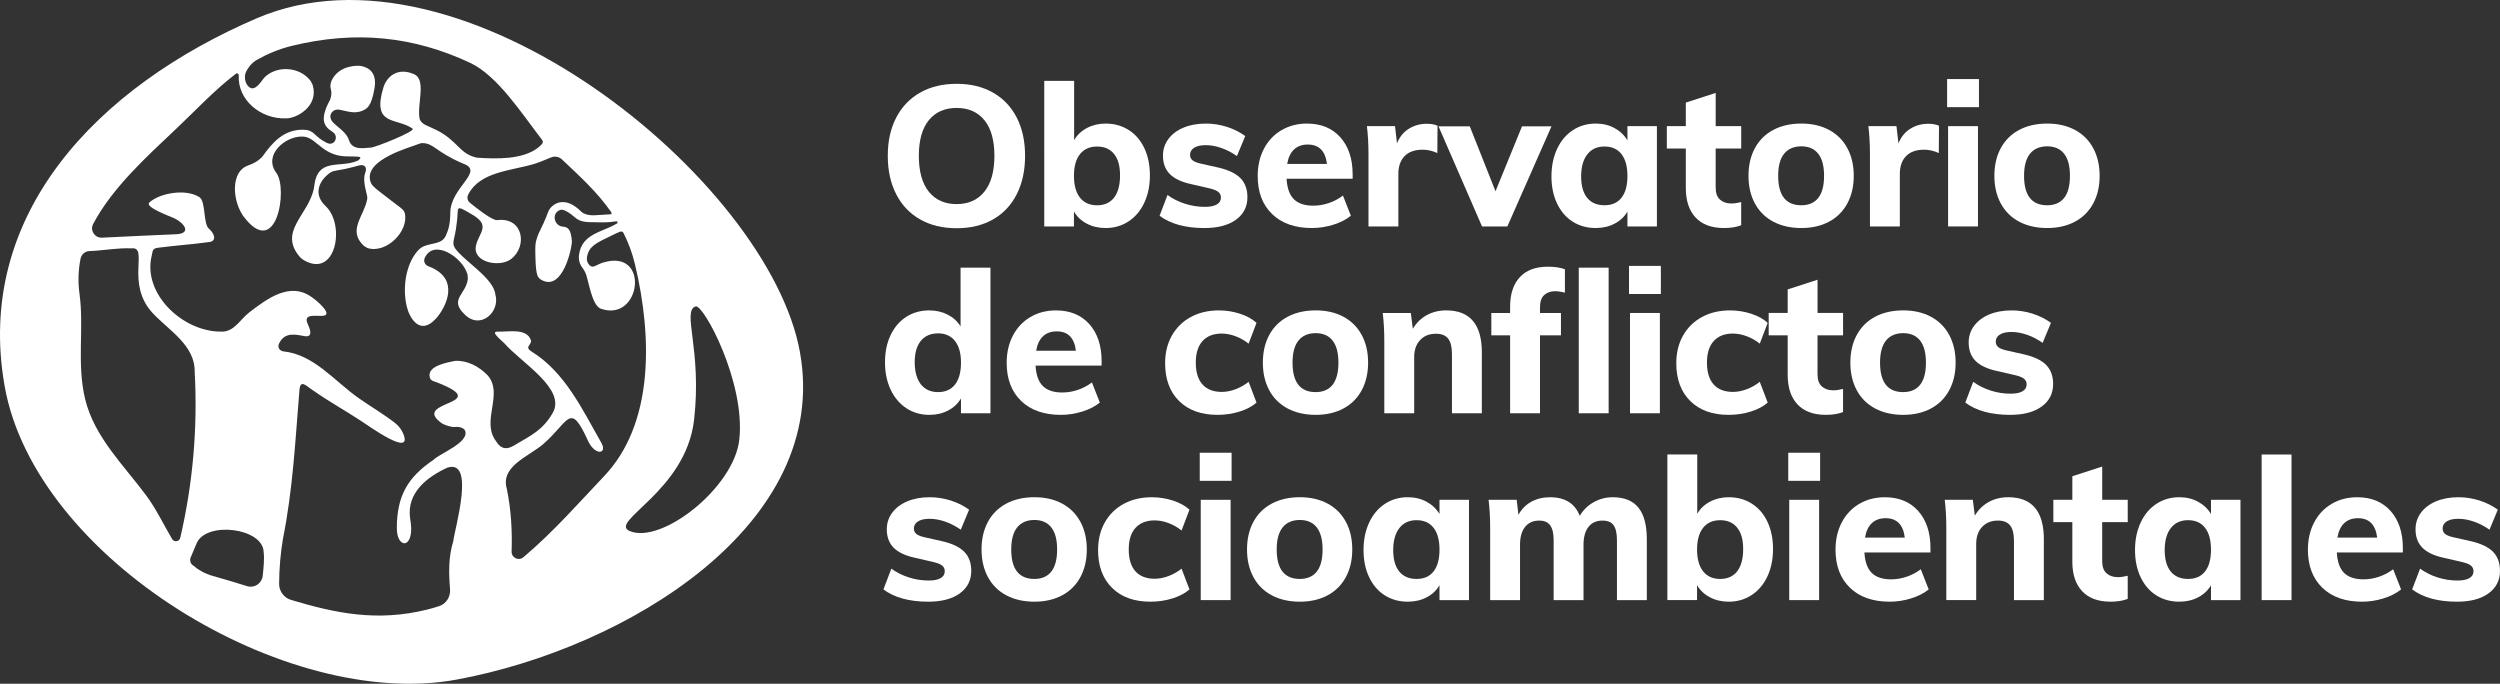 <?xml version="1.0" encoding="UTF-8"?>
<svg id="Capa_2" xmlns="http://www.w3.org/2000/svg" viewBox="0 0 2231.95 610.45">
  <rect x="0" y="0" width="2231.95" height="610.45" fill="#333333" stroke="none"/>
  <defs>
    <style>
      .cls-1 {
        fill: #fff;
      }
    </style>
  </defs>
  <g id="Capa_1-2" data-name="Capa_1">
    <g>
      <path class="cls-1" d="M714.2,314.49C686.55,160.74,412.44-62.32,229.27,16.31,87.12,77.33-23.38,191.6,4.26,345.35c27.64,153.75,251.33,289.39,403.24,261.41,151.91-27.98,334.34-138.53,306.69-292.27ZM153.67,481.25c-7.38-12.44-13.92-26.33-22.73-38.35-19.55-26.67-46.72-52.38-54.95-86.68-7.6-31.68-.81-63.44-5.01-93.9-1.5-10.87-1.06-21.28.91-31.28.76-3.85,3.98-6.75,7.86-6.88,12.46-.42,25.29-3.03,37.51-2.42,16.06-2.03-5.69,31.34,19.14,57.87,14.37,15.36,37.85,28.72,37.42,52.29,2.72,50.13-1.59,99.69-12.87,148.21-.81,3.49-5.47,4.21-7.29,1.14ZM234.57,513.94c-.7,6.88-7.42,11.42-13.95,9.37-9.8-3.07-19.96-6.16-30.61-9.11-7.2-2-13.16-5.5-18.34-9.97-1.83-1.58-2.38-4.23-1.48-6.48,1.59-3.96,3.39-8.15,5.42-12.83,8.62-19.86,59.41-13.68,59.79,8.1.74,6.04-.06,13.38-.83,20.93ZM467.22,497.51c-4.24,3.57-10.65.45-10.47-5.13.62-18.85-.47-37.73-4.34-56.23-5.7-20.14,19.93-28.64,32.87-39.92,22.87-19.94,23.53-38.19,39.58-2.89,6.24,13.74,17.82,12.25,11.93,1.88-16.99-29.88-32.47-62.93-62.15-81.33-7.36-4.57,1.09-5.99-.85-10.72-4.28-10.41-19.82-6.76-29.56-7.07-7.1-.23,4.12,8.17,6.2,10.56,14.84,17.04,55.33,40.63,43.03,61.97-8.87,15.39-18.89,19.82-34.57,29.12-8.71,5.16-13.01.99-16.04-3.87-13.71-18.16,7.1-42.23-7.57-58.85-7.56-7.83-18.14-13.5-29.12-12.84-6.44,1.43-24.81,4.26-22.51,14.38.48,3.49,3.97,3.86,6.68,4.92,51.53,20.15-24.06,16.1,3.78,36.17,2.77,2,9.16,3.89,12.24,3.52,3.3-.41,8.07.68,9.03,3.72,3.27,10.35-23.11,20.13-28.29,25.59-23.05,15.52-32.75,32.18-32.81,60.93-.05,19.87,17.1,18.79,11.82-8.82-3.03-22.64,14.95-36.57,33.13-45.04,25.44-8.35,6.87,53.8,5.42,65.71-4.34,13.95-4.04,28.45-2.86,42.85.55,6.73-3.48,13.01-9.83,15.07-3.59,1.16-7.23,2.22-10.96,3.13-44.06,10.83-80.79,3.38-121.1-8.7-6.29-1.89-10.72-7.68-10.71-14.32.02-14.03,1.46-28.65,3.42-40.24,8.87-44.3,10.97-87.07,14.66-131.96.58-10.6,5.36-5.31,11.13-1.28,16.57,11.56,28.36,17.74,43.68,27.81,8.03,5.28,45.65,32.35,38.3,12.5-1.53-4.15-4.26-7.82-7.73-10.52-10.38-8.07-21.8-14.72-32.55-22.25-21.51-15.07-39.75-38.87-67.21-41.66-3.75-.69-5.4-4.08-3.53-7.44,5.18-10.17,14.7-7.57,23.37-6.03,7.12.53,3.79-7.01,1.98-11.02-4.38-9.72,7.64-6.69,13.74-7.26,9.47-.89-6.16-14.1-10.06-16.6-19.54-14.22-39.93,1.48-55.56,13.32-8.76,6.64-13.81,18.11-25.74,17.39-33.92.12-70.32-33.96-61.52-68.27.8-5.31,1.44-6.12,6.6-6.73,15.01-1.92,30.17-2.95,45.13-5.03,7.04-1.26,3.11-8.74-.57-11.61-5.62-4.7-2.72-24.11-8.65-28.38-12.52-7.96-35.73-3.52-44.74,4.76-4.37,4.02,17.67,12.01,21.51,13.75,10.01,4.53,16.97,14.37,1.31,14.64-21.64,1.03-43.32,1.83-64.97,3h-.1c-6.4.41-10.95-6.44-7.94-12.16,16.99-32.28,47.66-60.01,74.4-85.28,17.39-16.43,34.04-34.45,53.15-48.94,1.08-.82,2.55.09,2.47,1.45-1.17,22.08,19.58,39.2,42.14,38.43,9.24.27,29.49-10.74,23.88-29.76-.54-1.11-1.1-2.24-1.64-3.35-9.48-13.05-30.02-14.5-41.21-3.64-.59.58-1.13,1.24-1.6,1.91-4.58,6.49-8.4,9.77-12.06,7.09-3.89-2.85-5.13-9.59-2.96-13.93.8-1.6,1.85-3.23,3.08-4.84,1.78-2.35,4.06-4.3,6.61-5.74,9.47-5.33,19.63-9.64,30.82-12.39,57.75-14.19,109.54-8.38,159.57,15.1,24.52,11.51,46.34,45.69,63.97,68.47,1.69,2.18.45,3.69-.34,4.48-1.43,1.44-2.84,2.61-2.93,2.69-14.1,11.02-37.69,10.08-54.23,9.05-.36-.05-.71-.1-1.07-.16-15.2-3.6-16.31-14.73-35.22-24.42-8.05-4.12-12.7-4.59-15.04-9.31-.1-.3-.21-.62-.31-.92-2.55-12.54,6.39-34.78-4.93-39.75-15.26-6.7-24.61,2.75-27.38,11.82-10.69,35.03,12.21,26.7,26.07,36.8,3.05,2.22-33.75,17.01-37.56,16.94-4.03-.08-16.12,3.23-19.16-6.4-3.5-11.09-18.45-14.63-16.55-22.71.78-3.31,4.14-5.29,7.47-4.81,6.16.88,13.68,4.34,21.3.81,3.38-1.6,7.65-3,10.51-20.05,2.89-17.26-9.72-19.45-13.23-19.89-.01,0,0,0-.02,0-.29-.02-17.95-1.48-24.98,12.91,0,.02-.02.04-.03.06-3.26,7.76,1.63,7.54-1.15,16.59-.12.41-.31.82-.51,1.19-9.09,16.92-5.58,23.25,2.35,28.18,6.26,3.89,1.91,13.11-4.75,9.99-.17-.08-.33-.16-.48-.24-11.46-5.55-10.49-11.29-20.18-11.59-.28,0-.56-.03-.83-.03-17.49-.23-27.71,11.91-36.12,23.72-.22.31-.47.61-.74.88-7.85,7.67-13.09,5.94-18.11,10.94-8.85,8.83-7.09,28.75,1.38,41.24,30,40.73,40.27-24.25,29.77-38.19-12.06-16,7.87-32.85,23.01-32.5,1.07.02,2.09.13,3.14.36,10.49,2.31,16.27,17.66,37.98,17.36,6.41.34,13.92-.74,9.58,3.03-.45.39-.97.73-1.52.96-16.04,6.84-35.82-3.57-38.55,23.59-.02.18-.04.36-.07.53-4.42,24.04-32.61,38.86-12.31,62,.8.67,1.65,1.4,2.45,2.07,29.62,18.15,38.21-31.33,20.14-47.9-10.57-10-6.55-21.64,3.43-29.23,4.44-3.17,5.55-1.5,21.41-5.59,1.91-.49,3.56-.95,4.99-1.34,4.98-1.38,7.56,1.49,5.7,6.36-1.99,5.22-.6,11.93,1.54,20.51.27,1.07.36,2.23.15,3.31-2.93,15.35-17.81,27.7-2.96,41.58,1.03.63,2.09,1.27,3.12,1.9,16.68,5.4,37.32-14.79,33.37-31.34-1.42-3.93-3.87-4.31-22.56-19.06-5-3.95-7.4-5.95-8.24-9.51-5.21-19.43,36.3-30.02,43.96-33.24.8-.34,1.66-.5,2.53-.5,10.25.02,11.77,7.7,35.86,18.07.12.05.25.1.38.15,20.14,6.99-11.55,21.26-11.27,44.45,0,.15.22,11.1-3.29,18.22-3.18,9.65-11.51,7.63-20.51,11.26-1.16.47-2.89,1.59-3.8,2.47-10.66,10.31-15.89,31.64-11.25,51.33,2.38,9.98,11.74,26.7,26.24,10.51,7.29-8.14,20.15-30.89.08-43.12-2.49-1.65-5.03-2.62-7.22-3.45-2.77-1.06-4.34-4.31-3.17-7.06,7.63-17.93,33.78-1.28,38.28,14.32.11,1.27.23,2.55.34,3.82-1.33,14.07-16.99,18.24-3.11,31.75,14.05,14.5,32.11-1.89,27.68-17.44-1.59-14.95-27.99-29.76-36.18-41.63-.35-.76-.69-1.49-1.04-2.26-1.04-4.28,1.21-6.83,2.58-19.1,2.33-14.73-2.47-18.13,12.61-9.25,19.08,10.53,7.08,16.69,4.65,28.71-3.01,14.89,21.31,19.48,31.38,11.76,14.82-11.37,10.86-37.25-11.78-34.81-.9.1-1.83.08-2.68-.24-6.24-2.4-16.63-10.56-22.44-15.35-2.11-1.73-2.62-4.72-1.38-7.16,10.49-20.66,38.42-21.12,59.28-27.46,7.27-2.37,10-3.97,12.5-4.82.13-.04,1.04-.41,2.23-.9,3.32-1.37,7.14-.64,9.75,1.84,16.23,15.41,31.14,28.81,43.68,46.66.81,1.16.82,2.23-.31,2.29-1.19.07-1.34.1-2.12.13-9.94.3-16.51,2.2-22.76-1.44-.37-.29-.77-.61-1.13-.9-16.19-16.18-26.19-5.14-27.54-3.57-2.62,3.05-2.41,5.35-6.2,13.49-4.37,9.39-4.96,9.52-6.76,16.07-.87,3.17-.78,7.19-.59,15.22.2,8.64.91,13.02,1.72,15.43.53,1.58,1.66,2.96,3.08,3.82,19.47,11.93,28.12-29.01,27.72-34.48-.78-10.41-3.67-12.44-7.9-12.73-8.09-.55-10.43-11.87-2.86-14.8,1.21-.47,2.36-.53,4.2.28,10.95,4.83,8.54,10.97,26,10.52.11,0,.22,0,.33,0,6.33.33,13.88.28,19.42-.74,1.18-.22,1.48.35,1.54.69.08.42.17.84-.33,1.14-5.79,3.47-10.82,5.02-17.16,7.92-10.59,4.84-15.47,10.54-16.84,20.08-.56,3.95.37,8.04,2.76,11.22,1.08,1.44,2.3,3.19,3.46,6.13,2.41,6.55,5.15,26.83,12.73,30.63,36.6,13.46,45.07-54.57,2.01-40.85-.84.27-2.69.99-4.12,1.73-4.38,2.26-5.82,2.54-8.27-.52-1.51-1.88-1.88-4.45-1.38-6.82,1.93-9.31,7.86-11.93,22.68-19.06,1.94-1.02,4.82-2.26,6.75-3.06,1.17-.48,2.51.01,3.08,1.15,4.26,8.44,7.76,17.56,10.18,27.66,16.07,67.01,16.32,143.37-27.46,189.42-21.86,22.99-45.13,49.71-72.17,72.48ZM660.03,392.59c-4.82,42.83-69.06,93.18-97.56,81.64-20.39-8.25,49.9-35.16,57.21-99.55,7.13-62.85-11.16-97.17,1.4-101.13,6.9-2.17,44.7,67.82,38.94,119.04Z"/>
      <g>
        <path class="cls-1" d="M821.47,195.89c-9.24-5.24-16.37-12.74-21.37-22.52-5.01-9.77-7.51-21.19-7.51-34.26s2.5-24.43,7.51-34.08c5-9.65,12.13-17.1,21.37-22.34,9.24-5.24,20.11-7.86,32.59-7.86s23.31,2.62,32.5,7.86c9.18,5.24,16.25,12.69,21.19,22.34,4.94,9.65,7.42,21.02,7.42,34.08s-2.47,24.49-7.42,34.26c-4.95,9.78-12.01,17.28-21.19,22.52-9.18,5.24-20.02,7.86-32.5,7.86s-23.35-2.62-32.59-7.86ZM878.87,171.08c5.95-7.42,8.92-18.07,8.92-31.97s-2.98-24.49-8.92-31.79c-5.95-7.3-14.21-10.95-24.81-10.95s-18.87,3.65-24.82,10.95c-5.95,7.3-8.92,17.9-8.92,31.79s2.97,24.7,8.92,32.06c5.95,7.36,14.22,11.04,24.82,11.04s18.87-3.71,24.81-11.13Z"/>
        <path class="cls-1" d="M1007.72,116.07c6,3.83,10.65,9.24,13.95,16.25,3.3,7.01,4.94,15.1,4.94,24.28s-1.68,17.34-5.04,24.46c-3.35,7.12-8.03,12.66-14.04,16.6-6.01,3.95-12.83,5.92-20.49,5.92-6.24,0-11.87-1.33-16.87-3.97-5.01-2.65-8.8-6.27-11.39-10.86v13.42h-26.49V72.18h26.67v52.98c2.59-4.59,6.39-8.21,11.39-10.86,5-2.65,10.56-3.97,16.69-3.97,7.77,0,14.66,1.92,20.66,5.74ZM994.65,176.38c3.53-4.59,5.3-11.18,5.3-19.78s-1.77-14.6-5.3-19.07c-3.54-4.47-8.6-6.71-15.19-6.71s-11.68,2.27-15.27,6.8c-3.59,4.53-5.39,10.98-5.39,19.34s1.8,14.98,5.39,19.52c3.59,4.53,8.68,6.8,15.27,6.8s11.66-2.29,15.19-6.89Z"/>
        <path class="cls-1" d="M1035.26,192.63l7.07-18.55c4.7,3.42,9.95,6.04,15.72,7.86,5.76,1.83,11.66,2.74,17.66,2.74,4.59,0,8.13-.71,10.6-2.12,2.47-1.41,3.71-3.47,3.71-6.18,0-2.23-.88-4-2.65-5.3-1.77-1.29-4.89-2.41-9.36-3.36l-14.66-3.36c-8.6-1.88-14.92-4.88-18.99-9.01-4.06-4.12-6.09-9.59-6.09-16.43,0-5.53,1.61-10.48,4.86-14.83,3.23-4.35,7.74-7.74,13.51-10.15,5.77-2.41,12.42-3.62,19.95-3.62,6.36,0,12.6.97,18.72,2.92,6.12,1.94,11.59,4.68,16.42,8.21l-7.42,17.84c-4.59-3.18-9.27-5.59-14.04-7.24-4.77-1.65-9.39-2.47-13.86-2.47s-7.78.77-10.25,2.29c-2.47,1.53-3.71,3.65-3.71,6.36,0,2,.73,3.62,2.21,4.86,1.47,1.24,4.09,2.27,7.86,3.09l15.01,3.36c9.18,2.12,15.83,5.3,19.96,9.54,4.12,4.24,6.18,9.89,6.18,16.95,0,8.48-3.42,15.19-10.24,20.13-6.83,4.95-16.19,7.42-28.08,7.42-16.95,0-30.32-3.65-40.09-10.95Z"/>
        <path class="cls-1" d="M1207.63,159.6h-58.99c.47,8.36,2.65,14.45,6.53,18.28,3.89,3.83,9.65,5.74,17.31,5.74,4.59,0,9.18-.77,13.77-2.3,4.59-1.53,8.83-3.77,12.71-6.71l7.07,18.02c-4.24,3.42-9.51,6.09-15.81,8.03-6.3,1.94-12.63,2.92-18.99,2.92-15.07,0-26.91-4.15-35.5-12.45-8.59-8.3-12.89-19.63-12.89-34,0-9.06,1.85-17.16,5.56-24.28,3.71-7.12,8.92-12.66,15.63-16.6,6.71-3.94,14.31-5.92,22.78-5.92,12.6,0,22.55,4.09,29.85,12.28,7.3,8.18,10.95,19.22,10.95,33.11v3.89ZM1155.27,133.46c-3.12,2.94-5.15,7.24-6.09,12.89h35.5c-1.41-11.54-7.13-17.31-17.13-17.31-5.06,0-9.16,1.47-12.27,4.41Z"/>
        <path class="cls-1" d="M1283.4,112.27l-.18,24.37c-4.35-2-8.71-3-13.07-3-7.06,0-12.45,1.91-16.16,5.74-3.71,3.83-5.56,9.16-5.56,15.98v46.8h-26.67v-63.93c0-9.54-.47-18.07-1.41-25.61h25.08l1.77,15.36c2.24-5.65,5.74-9.98,10.51-12.98,4.77-3,10.15-4.5,16.16-4.5,3.77,0,6.94.59,9.53,1.77Z"/>
        <path class="cls-1" d="M1385.13,112.8l-39.39,89.36h-22.61l-38.85-89.36h27.91l22.96,57.93,23.67-57.93h26.32Z"/>
        <path class="cls-1" d="M1479.26,112.62v89.54h-26.32v-13.25c-2.71,4.59-6.53,8.19-11.48,10.77-4.94,2.59-10.54,3.89-16.78,3.89-7.77,0-14.63-1.88-20.58-5.65-5.95-3.77-10.6-9.16-13.95-16.16-3.36-7-5.04-15.1-5.04-24.28s1.68-17.37,5.04-24.55c3.35-7.18,8.03-12.74,14.04-16.69,6.01-3.94,12.83-5.92,20.49-5.92,6.24,0,11.83,1.36,16.78,4.06,4.94,2.71,8.77,6.36,11.48,10.95v-12.71h26.32ZM1447.64,176.55c3.53-4.47,5.3-10.95,5.3-19.43s-1.77-14.98-5.3-19.52c-3.53-4.53-8.59-6.8-15.19-6.8s-11.72,2.36-15.37,7.06c-3.65,4.71-5.47,11.24-5.47,19.6s1.79,14.75,5.38,19.16c3.59,4.42,8.74,6.62,15.46,6.62s11.66-2.23,15.19-6.71Z"/>
        <path class="cls-1" d="M1531.71,132.58v34.79c0,4.94,1.29,8.56,3.89,10.86,2.59,2.29,5.95,3.44,10.07,3.44,2.59,0,5.53-.41,8.83-1.24v20.67c-4.24,1.65-9.36,2.47-15.36,2.47-11.07,0-19.51-3.12-25.34-9.36-5.83-6.24-8.74-15.01-8.74-26.31v-35.32h-16.95v-19.96h16.95v-21.02l26.67-8.65v29.67h22.78v19.96h-22.78Z"/>
        <path class="cls-1" d="M1583.19,197.93c-7.13-3.77-12.6-9.18-16.43-16.25-3.83-7.07-5.74-15.3-5.74-24.73s1.91-17.66,5.74-24.73c3.83-7.06,9.3-12.48,16.43-16.25,7.12-3.77,15.45-5.65,24.99-5.65s17.66,1.89,24.73,5.65c7.06,3.77,12.51,9.18,16.34,16.25,3.82,7.06,5.74,15.31,5.74,24.73s-1.92,17.66-5.74,24.73c-3.83,7.06-9.28,12.48-16.34,16.25-7.07,3.77-15.31,5.65-24.73,5.65s-17.87-1.88-24.99-5.65ZM1623.28,176.73c3.47-4.35,5.21-10.95,5.21-19.78s-1.74-15.28-5.21-19.69c-3.48-4.41-8.51-6.62-15.1-6.62s-11.83,2.21-15.36,6.62c-3.54,4.41-5.3,10.98-5.3,19.69,0,17.54,6.88,26.31,20.66,26.31,6.59,0,11.62-2.18,15.1-6.53Z"/>
        <path class="cls-1" d="M1731.1,112.27l-.18,24.37c-4.35-2-8.71-3-13.07-3-7.06,0-12.45,1.91-16.16,5.74-3.71,3.83-5.56,9.16-5.56,15.98v46.8h-26.67v-63.93c0-9.54-.47-18.07-1.41-25.61h25.08l1.77,15.36c2.24-5.65,5.74-9.98,10.51-12.98,4.77-3,10.15-4.5,16.16-4.5,3.77,0,6.94.59,9.53,1.77Z"/>
        <path class="cls-1" d="M1766.77,70.59v25.08h-28.43v-25.08h28.43ZM1739.22,112.62h26.67v89.54h-26.67v-89.54Z"/>
        <path class="cls-1" d="M1802.71,197.93c-7.13-3.77-12.6-9.18-16.43-16.25-3.83-7.07-5.74-15.3-5.74-24.73s1.91-17.66,5.74-24.73c3.83-7.06,9.3-12.48,16.43-16.25,7.12-3.77,15.45-5.65,24.99-5.65s17.66,1.89,24.73,5.65c7.06,3.77,12.51,9.18,16.34,16.25,3.82,7.06,5.74,15.31,5.74,24.73s-1.92,17.66-5.74,24.73c-3.83,7.06-9.28,12.48-16.34,16.25-7.07,3.77-15.31,5.65-24.73,5.65s-17.87-1.88-24.99-5.65ZM1842.8,176.73c3.47-4.35,5.21-10.95,5.21-19.78s-1.74-15.28-5.21-19.69c-3.48-4.41-8.51-6.62-15.1-6.62s-11.83,2.21-15.36,6.62c-3.54,4.41-5.3,10.98-5.3,19.69,0,17.54,6.88,26.31,20.66,26.31,6.59,0,11.62-2.18,15.1-6.53Z"/>
        <path class="cls-1" d="M884.26,238.98v129.99h-26.32v-13.25c-2.71,4.59-6.53,8.19-11.48,10.77-4.94,2.59-10.54,3.89-16.78,3.89-7.66,0-14.48-1.97-20.49-5.92-6-3.94-10.68-9.48-14.04-16.6-3.36-7.12-5.04-15.28-5.04-24.46s1.68-17.28,5.04-24.28c3.35-7,8.01-12.42,13.95-16.25s12.81-5.74,20.58-5.74c6,0,11.48,1.26,16.42,3.79,4.94,2.53,8.77,6.04,11.48,10.51v-52.46h26.67ZM852.65,343.26c3.53-4.53,5.3-11.04,5.3-19.51s-1.8-14.8-5.38-19.34c-3.59-4.53-8.63-6.8-15.1-6.8s-11.72,2.24-15.37,6.71c-3.65,4.47-5.47,10.83-5.47,19.07s1.82,15.04,5.47,19.69c3.65,4.66,8.77,6.98,15.37,6.98s11.66-2.27,15.19-6.8Z"/>
        <path class="cls-1" d="M983.52,326.4h-58.99c.47,8.36,2.65,14.45,6.53,18.28,3.89,3.83,9.65,5.74,17.31,5.74,4.59,0,9.18-.76,13.77-2.29,4.59-1.53,8.83-3.77,12.71-6.71l7.07,18.01c-4.24,3.42-9.51,6.09-15.81,8.04-6.3,1.94-12.63,2.91-18.99,2.91-15.07,0-26.91-4.15-35.5-12.45-8.59-8.3-12.89-19.63-12.89-34,0-9.06,1.85-17.16,5.56-24.28,3.71-7.12,8.92-12.66,15.63-16.6,6.71-3.94,14.31-5.92,22.78-5.92,12.6,0,22.55,4.09,29.85,12.27,7.3,8.18,10.95,19.22,10.95,33.11v3.89ZM931.15,300.26c-3.12,2.94-5.15,7.24-6.09,12.89h35.5c-1.41-11.54-7.13-17.31-17.13-17.31-5.06,0-9.16,1.48-12.27,4.42Z"/>
        <path class="cls-1" d="M1052.65,358.01c-8.3-8.24-12.45-19.48-12.45-33.73,0-9.3,2-17.51,6-24.63,4.01-7.12,9.63-12.66,16.87-16.6s15.63-5.92,25.17-5.92c6.47,0,12.77,1,18.9,3,6.12,2.01,11,4.71,14.66,8.13l-7.06,18.55c-3.54-2.83-7.42-5.04-11.66-6.63-4.24-1.59-8.36-2.38-12.37-2.38-7.3,0-12.98,2.21-17.04,6.62-4.06,4.42-6.09,10.86-6.09,19.34s2,15.1,6,19.51c4.01,4.42,9.72,6.63,17.13,6.63,4,0,8.13-.8,12.37-2.39,4.24-1.59,8.12-3.8,11.66-6.62l7.06,18.54c-3.89,3.42-8.95,6.09-15.19,8.04-6.24,1.94-12.78,2.91-19.6,2.91-14.6,0-26.05-4.12-34.35-12.37Z"/>
        <path class="cls-1" d="M1149.62,364.72c-7.13-3.77-12.6-9.18-16.43-16.25-3.83-7.07-5.74-15.31-5.74-24.73s1.91-17.66,5.74-24.73c3.83-7.07,9.3-12.48,16.43-16.25,7.12-3.77,15.45-5.65,24.99-5.65s17.66,1.88,24.73,5.65c7.06,3.77,12.51,9.18,16.34,16.25,3.82,7.06,5.74,15.31,5.74,24.73s-1.92,17.66-5.74,24.73c-3.83,7.06-9.28,12.48-16.34,16.25-7.07,3.77-15.31,5.65-24.73,5.65s-17.87-1.88-24.99-5.65ZM1189.71,343.53c3.47-4.35,5.21-10.95,5.21-19.78s-1.74-15.28-5.21-19.7c-3.48-4.41-8.51-6.62-15.1-6.62s-11.83,2.21-15.36,6.62c-3.54,4.42-5.3,10.98-5.3,19.7,0,17.54,6.88,26.32,20.66,26.32,6.59,0,11.62-2.18,15.1-6.53Z"/>
        <path class="cls-1" d="M1322.95,314.74v54.22h-26.67v-52.98c0-6.24-1.15-10.8-3.44-13.69-2.29-2.88-5.92-4.33-10.86-4.33-5.89,0-10.6,1.88-14.13,5.65-3.53,3.77-5.3,8.83-5.3,15.19v50.16h-26.67v-63.93c0-9.53-.47-18.07-1.41-25.61h25.08l1.77,14.13c3.18-5.3,7.33-9.36,12.45-12.19,5.12-2.82,10.92-4.24,17.4-4.24,21.19,0,31.79,12.54,31.79,37.62Z"/>
        <path class="cls-1" d="M1378.58,263.44c-2.47,2.29-3.71,5.97-3.71,11.04v4.94h18.72v19.96h-18.72v69.58h-26.67v-69.58h-16.78v-19.96h16.78v-5.65c0-11.3,2.88-20.07,8.65-26.31,5.77-6.24,14.13-9.36,25.08-9.36,6.12,0,11.18.77,15.19,2.29v20.84c-3.42-.82-6.3-1.24-8.65-1.24-4.12,0-7.42,1.15-9.89,3.44ZM1409.49,238.98h26.67v129.99h-26.67v-129.99Z"/>
        <path class="cls-1" d="M1482.78,237.39v25.08h-28.43v-25.08h28.43ZM1455.24,279.42h26.67v89.54h-26.67v-89.54Z"/>
        <path class="cls-1" d="M1509.01,358.01c-8.3-8.24-12.45-19.48-12.45-33.73,0-9.3,2-17.51,6-24.63,4.01-7.12,9.63-12.66,16.87-16.6,7.24-3.94,15.63-5.92,25.17-5.92,6.47,0,12.77,1,18.9,3,6.12,2.01,11,4.71,14.66,8.13l-7.06,18.55c-3.54-2.83-7.42-5.04-11.66-6.63-4.24-1.59-8.36-2.38-12.37-2.38-7.3,0-12.98,2.21-17.04,6.62-4.06,4.42-6.09,10.86-6.09,19.34s2,15.1,6,19.51c4.01,4.42,9.72,6.63,17.13,6.63,4,0,8.13-.8,12.37-2.39,4.24-1.59,8.12-3.8,11.66-6.62l7.06,18.54c-3.89,3.42-8.95,6.09-15.19,8.04-6.24,1.94-12.78,2.91-19.6,2.91-14.6,0-26.05-4.12-34.35-12.37Z"/>
        <path class="cls-1" d="M1622.65,299.38v34.79c0,4.94,1.29,8.57,3.89,10.86,2.59,2.29,5.95,3.44,10.07,3.44,2.59,0,5.53-.41,8.83-1.24v20.66c-4.24,1.65-9.36,2.47-15.36,2.47-11.07,0-19.51-3.12-25.34-9.36-5.83-6.24-8.74-15.01-8.74-26.32v-35.32h-16.95v-19.96h16.95v-21.02l26.67-8.65v29.67h22.78v19.96h-22.78Z"/>
        <path class="cls-1" d="M1674.14,364.72c-7.13-3.77-12.6-9.18-16.43-16.25-3.83-7.07-5.74-15.31-5.74-24.73s1.91-17.66,5.74-24.73c3.83-7.07,9.3-12.48,16.43-16.25,7.12-3.77,15.45-5.65,24.99-5.65s17.66,1.88,24.73,5.65c7.06,3.77,12.51,9.18,16.34,16.25,3.82,7.06,5.74,15.31,5.74,24.73s-1.92,17.66-5.74,24.73c-3.83,7.06-9.28,12.48-16.34,16.25-7.07,3.77-15.31,5.65-24.73,5.65s-17.87-1.88-24.99-5.65ZM1714.23,343.53c3.47-4.35,5.21-10.95,5.21-19.78s-1.74-15.28-5.21-19.7c-3.48-4.41-8.51-6.62-15.1-6.62s-11.83,2.21-15.36,6.62c-3.54,4.42-5.3,10.98-5.3,19.7,0,17.54,6.88,26.32,20.66,26.32,6.59,0,11.62-2.18,15.1-6.53Z"/>
        <path class="cls-1" d="M1754.58,359.42l7.07-18.54c4.7,3.42,9.95,6.03,15.72,7.86,5.76,1.83,11.66,2.74,17.66,2.74,4.59,0,8.13-.7,10.6-2.12s3.71-3.47,3.71-6.18c0-2.24-.88-4-2.65-5.3-1.77-1.29-4.89-2.41-9.36-3.35l-14.66-3.36c-8.6-1.88-14.92-4.88-18.99-9.01-4.06-4.12-6.09-9.6-6.09-16.42,0-5.53,1.61-10.48,4.86-14.84,3.23-4.35,7.74-7.74,13.51-10.16,5.77-2.41,12.42-3.62,19.95-3.62,6.36,0,12.6.97,18.72,2.91,6.12,1.94,11.59,4.68,16.42,8.21l-7.42,17.84c-4.59-3.18-9.27-5.59-14.04-7.24-4.77-1.65-9.39-2.47-13.86-2.47s-7.78.77-10.25,2.29c-2.47,1.53-3.71,3.65-3.71,6.36,0,2,.73,3.62,2.21,4.86,1.47,1.24,4.09,2.27,7.86,3.09l15.01,3.36c9.18,2.12,15.83,5.29,19.96,9.53,4.12,4.24,6.18,9.89,6.18,16.95,0,8.48-3.42,15.19-10.24,20.14-6.83,4.94-16.19,7.42-28.08,7.42-16.95,0-30.32-3.65-40.09-10.95Z"/>
        <path class="cls-1" d="M788.71,526.22l7.07-18.54c4.7,3.42,9.95,6.03,15.72,7.86,5.76,1.83,11.66,2.74,17.66,2.74,4.59,0,8.13-.7,10.6-2.12,2.47-1.41,3.71-3.47,3.71-6.18,0-2.24-.88-4-2.65-5.3-1.77-1.29-4.89-2.41-9.36-3.35l-14.66-3.36c-8.6-1.88-14.92-4.88-18.99-9.01-4.06-4.12-6.09-9.6-6.09-16.42,0-5.53,1.61-10.48,4.86-14.84,3.23-4.35,7.74-7.74,13.51-10.16,5.77-2.41,12.42-3.62,19.95-3.62,6.36,0,12.6.97,18.72,2.91,6.12,1.94,11.59,4.68,16.42,8.21l-7.42,17.84c-4.59-3.18-9.27-5.59-14.04-7.24-4.77-1.65-9.39-2.47-13.86-2.47s-7.78.77-10.25,2.29c-2.47,1.53-3.71,3.65-3.71,6.36,0,2,.73,3.62,2.21,4.86,1.47,1.24,4.09,2.27,7.86,3.09l15.01,3.36c9.18,2.12,15.83,5.29,19.96,9.53,4.12,4.24,6.18,9.89,6.18,16.95,0,8.48-3.42,15.19-10.24,20.14-6.83,4.94-16.19,7.42-28.08,7.42-16.95,0-30.32-3.65-40.09-10.95Z"/>
        <path class="cls-1" d="M898.48,531.52c-7.13-3.77-12.6-9.18-16.43-16.25-3.83-7.07-5.74-15.31-5.74-24.73s1.91-17.66,5.74-24.73c3.83-7.07,9.3-12.48,16.43-16.25,7.12-3.77,15.45-5.65,24.99-5.65s17.66,1.88,24.73,5.65c7.06,3.77,12.51,9.18,16.34,16.25,3.82,7.06,5.74,15.31,5.74,24.73s-1.92,17.66-5.74,24.73c-3.83,7.06-9.28,12.48-16.34,16.25-7.07,3.77-15.31,5.65-24.73,5.65s-17.87-1.88-24.99-5.65ZM938.57,510.33c3.47-4.35,5.21-10.95,5.21-19.78s-1.74-15.28-5.21-19.7c-3.48-4.41-8.51-6.62-15.1-6.62s-11.83,2.21-15.36,6.62c-3.54,4.42-5.3,10.98-5.3,19.7,0,17.54,6.88,26.32,20.66,26.32,6.59,0,11.62-2.18,15.1-6.53Z"/>
        <path class="cls-1" d="M992.79,524.81c-8.3-8.24-12.45-19.48-12.45-33.73,0-9.3,2-17.51,6-24.63,4.01-7.12,9.63-12.66,16.87-16.6,7.24-3.94,15.63-5.92,25.17-5.92,6.47,0,12.77,1,18.9,3,6.12,2.01,11,4.71,14.66,8.13l-7.06,18.55c-3.54-2.83-7.42-5.04-11.66-6.63-4.24-1.59-8.36-2.38-12.37-2.38-7.3,0-12.98,2.21-17.04,6.62-4.06,4.42-6.09,10.86-6.09,19.34s2,15.1,6,19.51c4.01,4.42,9.72,6.63,17.13,6.63,4,0,8.13-.8,12.37-2.39,4.24-1.59,8.12-3.8,11.66-6.62l7.06,18.54c-3.89,3.42-8.95,6.09-15.19,8.04-6.24,1.94-12.78,2.91-19.6,2.91-14.6,0-26.05-4.12-34.35-12.37Z"/>
        <path class="cls-1" d="M1099.54,404.19v25.08h-28.43v-25.08h28.43ZM1071.99,446.22h26.67v89.54h-26.67v-89.54Z"/>
        <path class="cls-1" d="M1135.48,531.52c-7.13-3.77-12.6-9.18-16.43-16.25-3.83-7.07-5.74-15.31-5.74-24.73s1.91-17.66,5.74-24.73c3.83-7.07,9.3-12.48,16.43-16.25,7.12-3.77,15.45-5.65,24.99-5.65s17.66,1.88,24.73,5.65c7.06,3.77,12.51,9.18,16.34,16.25,3.82,7.06,5.74,15.31,5.74,24.73s-1.92,17.66-5.74,24.73c-3.83,7.06-9.28,12.48-16.34,16.25-7.07,3.77-15.31,5.65-24.73,5.65s-17.87-1.88-24.99-5.65ZM1175.57,510.33c3.47-4.35,5.21-10.95,5.21-19.78s-1.74-15.28-5.21-19.7c-3.48-4.41-8.51-6.62-15.1-6.62s-11.83,2.21-15.36,6.62c-3.54,4.42-5.3,10.98-5.3,19.7,0,17.54,6.88,26.32,20.66,26.32,6.59,0,11.62-2.18,15.1-6.53Z"/>
        <path class="cls-1" d="M1311.48,446.22v89.54h-26.32v-13.25c-2.71,4.59-6.53,8.19-11.48,10.77-4.94,2.59-10.54,3.89-16.78,3.89-7.77,0-14.63-1.88-20.58-5.65-5.95-3.77-10.6-9.15-13.95-16.16-3.36-7-5.04-15.1-5.04-24.28s1.68-17.36,5.04-24.55c3.35-7.18,8.03-12.74,14.04-16.69,6.01-3.94,12.83-5.92,20.49-5.92,6.24,0,11.83,1.36,16.78,4.06,4.94,2.71,8.77,6.36,11.48,10.95v-12.71h26.32ZM1279.86,510.15c3.53-4.47,5.3-10.95,5.3-19.43s-1.77-14.98-5.3-19.52c-3.53-4.53-8.59-6.8-15.19-6.8s-11.72,2.36-15.37,7.07c-3.65,4.71-5.47,11.24-5.47,19.6s1.79,14.75,5.38,19.16c3.59,4.42,8.74,6.63,15.46,6.63s11.66-2.24,15.19-6.71Z"/>
        <path class="cls-1" d="M1462.74,453.2c5.01,6.18,7.51,15.63,7.51,28.35v54.22h-26.67v-53.34c0-6.24-1.01-10.74-3-13.51-2-2.76-5.3-4.15-9.89-4.15-5.41,0-9.6,1.88-12.54,5.65-2.94,3.77-4.41,9.07-4.41,15.9v49.45h-26.67v-53.34c0-6.12-1.03-10.6-3.09-13.42-2.06-2.82-5.33-4.24-9.8-4.24-5.42,0-9.62,1.88-12.63,5.65-3,3.77-4.5,9.07-4.5,15.9v49.45h-26.67v-63.93c0-9.53-.47-18.07-1.41-25.61h25.08l1.59,13.42c2.71-5.06,6.51-8.95,11.39-11.66,4.89-2.71,10.51-4.06,16.86-4.06,13.3,0,22.14,5.53,26.49,16.6,2.94-5.06,7.03-9.1,12.27-12.1,5.24-3,10.98-4.5,17.22-4.5,10.24,0,17.87,3.09,22.87,9.27Z"/>
        <path class="cls-1" d="M1564.03,449.66c6,3.83,10.65,9.24,13.95,16.25,3.3,7.01,4.94,15.1,4.94,24.28s-1.68,17.34-5.04,24.46c-3.35,7.12-8.03,12.66-14.04,16.6-6.01,3.95-12.83,5.92-20.49,5.92-6.24,0-11.87-1.33-16.87-3.98-5.01-2.64-8.8-6.27-11.39-10.86v13.42h-26.49v-129.99h26.67v52.98c2.59-4.59,6.39-8.21,11.39-10.86,5-2.65,10.56-3.97,16.69-3.97,7.77,0,14.66,1.91,20.66,5.74ZM1550.96,509.98c3.53-4.59,5.3-11.19,5.3-19.78s-1.77-14.6-5.3-19.07c-3.54-4.47-8.6-6.71-15.19-6.71s-11.68,2.27-15.27,6.8c-3.59,4.54-5.39,10.98-5.39,19.34s1.8,14.98,5.39,19.51c3.59,4.54,8.68,6.8,15.27,6.8s11.66-2.3,15.19-6.89Z"/>
        <path class="cls-1" d="M1624.95,404.19v25.08h-28.43v-25.08h28.43ZM1597.4,446.22h26.67v89.54h-26.67v-89.54Z"/>
        <path class="cls-1" d="M1723.5,493.2h-58.99c.47,8.36,2.65,14.45,6.53,18.28,3.89,3.83,9.65,5.74,17.31,5.74,4.59,0,9.18-.76,13.77-2.29,4.59-1.53,8.83-3.77,12.71-6.71l7.07,18.01c-4.24,3.42-9.51,6.09-15.81,8.04-6.3,1.94-12.63,2.91-18.99,2.91-15.07,0-26.91-4.15-35.5-12.45-8.59-8.3-12.89-19.63-12.89-34,0-9.06,1.85-17.16,5.56-24.28,3.71-7.12,8.92-12.66,15.63-16.6,6.71-3.94,14.31-5.92,22.78-5.92,12.6,0,22.55,4.09,29.85,12.27,7.3,8.18,10.95,19.22,10.95,33.11v3.89ZM1671.14,467.06c-3.12,2.94-5.15,7.24-6.09,12.89h35.5c-1.41-11.54-7.13-17.31-17.13-17.31-5.06,0-9.16,1.48-12.27,4.42Z"/>
        <path class="cls-1" d="M1824.7,481.54v54.22h-26.67v-52.98c0-6.24-1.15-10.8-3.44-13.69-2.29-2.88-5.92-4.33-10.86-4.33-5.89,0-10.6,1.88-14.13,5.65-3.53,3.77-5.3,8.83-5.3,15.19v50.16h-26.67v-63.93c0-9.53-.47-18.07-1.41-25.61h25.08l1.77,14.13c3.18-5.3,7.33-9.36,12.45-12.19,5.12-2.82,10.92-4.24,17.4-4.24,21.19,0,31.79,12.54,31.79,37.62Z"/>
        <path class="cls-1" d="M1876.79,466.18v34.79c0,4.94,1.29,8.57,3.89,10.86,2.59,2.29,5.95,3.44,10.07,3.44,2.59,0,5.53-.41,8.83-1.24v20.66c-4.24,1.65-9.36,2.47-15.36,2.47-11.07,0-19.51-3.12-25.34-9.36-5.83-6.24-8.74-15.01-8.74-26.32v-35.32h-16.95v-19.96h16.95v-21.02l26.67-8.65v29.67h22.78v19.96h-22.78Z"/>
        <path class="cls-1" d="M2000.25,446.22v89.54h-26.32v-13.25c-2.71,4.59-6.53,8.19-11.48,10.77-4.94,2.59-10.54,3.89-16.78,3.89-7.77,0-14.63-1.88-20.58-5.65-5.95-3.77-10.6-9.15-13.95-16.16-3.36-7-5.04-15.1-5.04-24.28s1.68-17.36,5.04-24.55c3.35-7.18,8.03-12.74,14.04-16.69,6.01-3.94,12.83-5.92,20.49-5.92,6.24,0,11.83,1.36,16.78,4.06,4.94,2.71,8.77,6.36,11.48,10.95v-12.71h26.32ZM1968.63,510.15c3.53-4.47,5.3-10.95,5.3-19.43s-1.77-14.98-5.3-19.52c-3.53-4.53-8.59-6.8-15.19-6.8s-11.72,2.36-15.37,7.07c-3.65,4.71-5.47,11.24-5.47,19.6s1.79,14.75,5.38,19.16c3.59,4.42,8.74,6.63,15.46,6.63s11.66-2.24,15.19-6.71Z"/>
        <path class="cls-1" d="M2019.14,405.78h26.67v129.99h-26.67v-129.99Z"/>
        <path class="cls-1" d="M2145.24,493.2h-58.99c.47,8.36,2.65,14.45,6.53,18.28,3.89,3.83,9.65,5.74,17.31,5.74,4.59,0,9.18-.76,13.77-2.29,4.59-1.53,8.83-3.77,12.71-6.71l7.07,18.01c-4.24,3.42-9.51,6.09-15.81,8.04-6.3,1.94-12.63,2.91-18.99,2.91-15.07,0-26.91-4.15-35.5-12.45-8.59-8.3-12.89-19.63-12.89-34,0-9.06,1.85-17.16,5.56-24.28,3.71-7.12,8.92-12.66,15.63-16.6,6.71-3.94,14.31-5.92,22.78-5.92,12.6,0,22.55,4.09,29.85,12.27,7.3,8.18,10.95,19.22,10.95,33.11v3.89ZM2092.88,467.06c-3.12,2.94-5.15,7.24-6.09,12.89h35.5c-1.41-11.54-7.13-17.31-17.13-17.31-5.06,0-9.16,1.48-12.27,4.42Z"/>
        <path class="cls-1" d="M2153.53,526.22l7.07-18.54c4.7,3.42,9.95,6.03,15.72,7.86,5.76,1.83,11.66,2.74,17.66,2.74,4.59,0,8.13-.7,10.6-2.12,2.47-1.41,3.71-3.47,3.71-6.18,0-2.24-.88-4-2.65-5.3-1.77-1.29-4.89-2.41-9.36-3.35l-14.66-3.36c-8.6-1.88-14.92-4.88-18.99-9.01-4.06-4.12-6.09-9.6-6.09-16.42,0-5.53,1.61-10.48,4.86-14.84,3.23-4.35,7.74-7.74,13.51-10.16,5.77-2.41,12.42-3.62,19.95-3.62,6.36,0,12.6.97,18.72,2.91,6.12,1.94,11.59,4.68,16.42,8.21l-7.42,17.84c-4.59-3.18-9.27-5.59-14.04-7.24-4.77-1.65-9.39-2.47-13.86-2.47s-7.78.77-10.25,2.29c-2.47,1.53-3.71,3.65-3.71,6.36,0,2,.73,3.62,2.21,4.86,1.47,1.24,4.09,2.27,7.86,3.09l15.01,3.36c9.18,2.12,15.83,5.29,19.96,9.53,4.12,4.24,6.18,9.89,6.18,16.95,0,8.48-3.42,15.19-10.24,20.14-6.83,4.94-16.19,7.42-28.08,7.42-16.95,0-30.32-3.65-40.09-10.95Z"/>
      </g>
    </g>
  </g>
</svg>